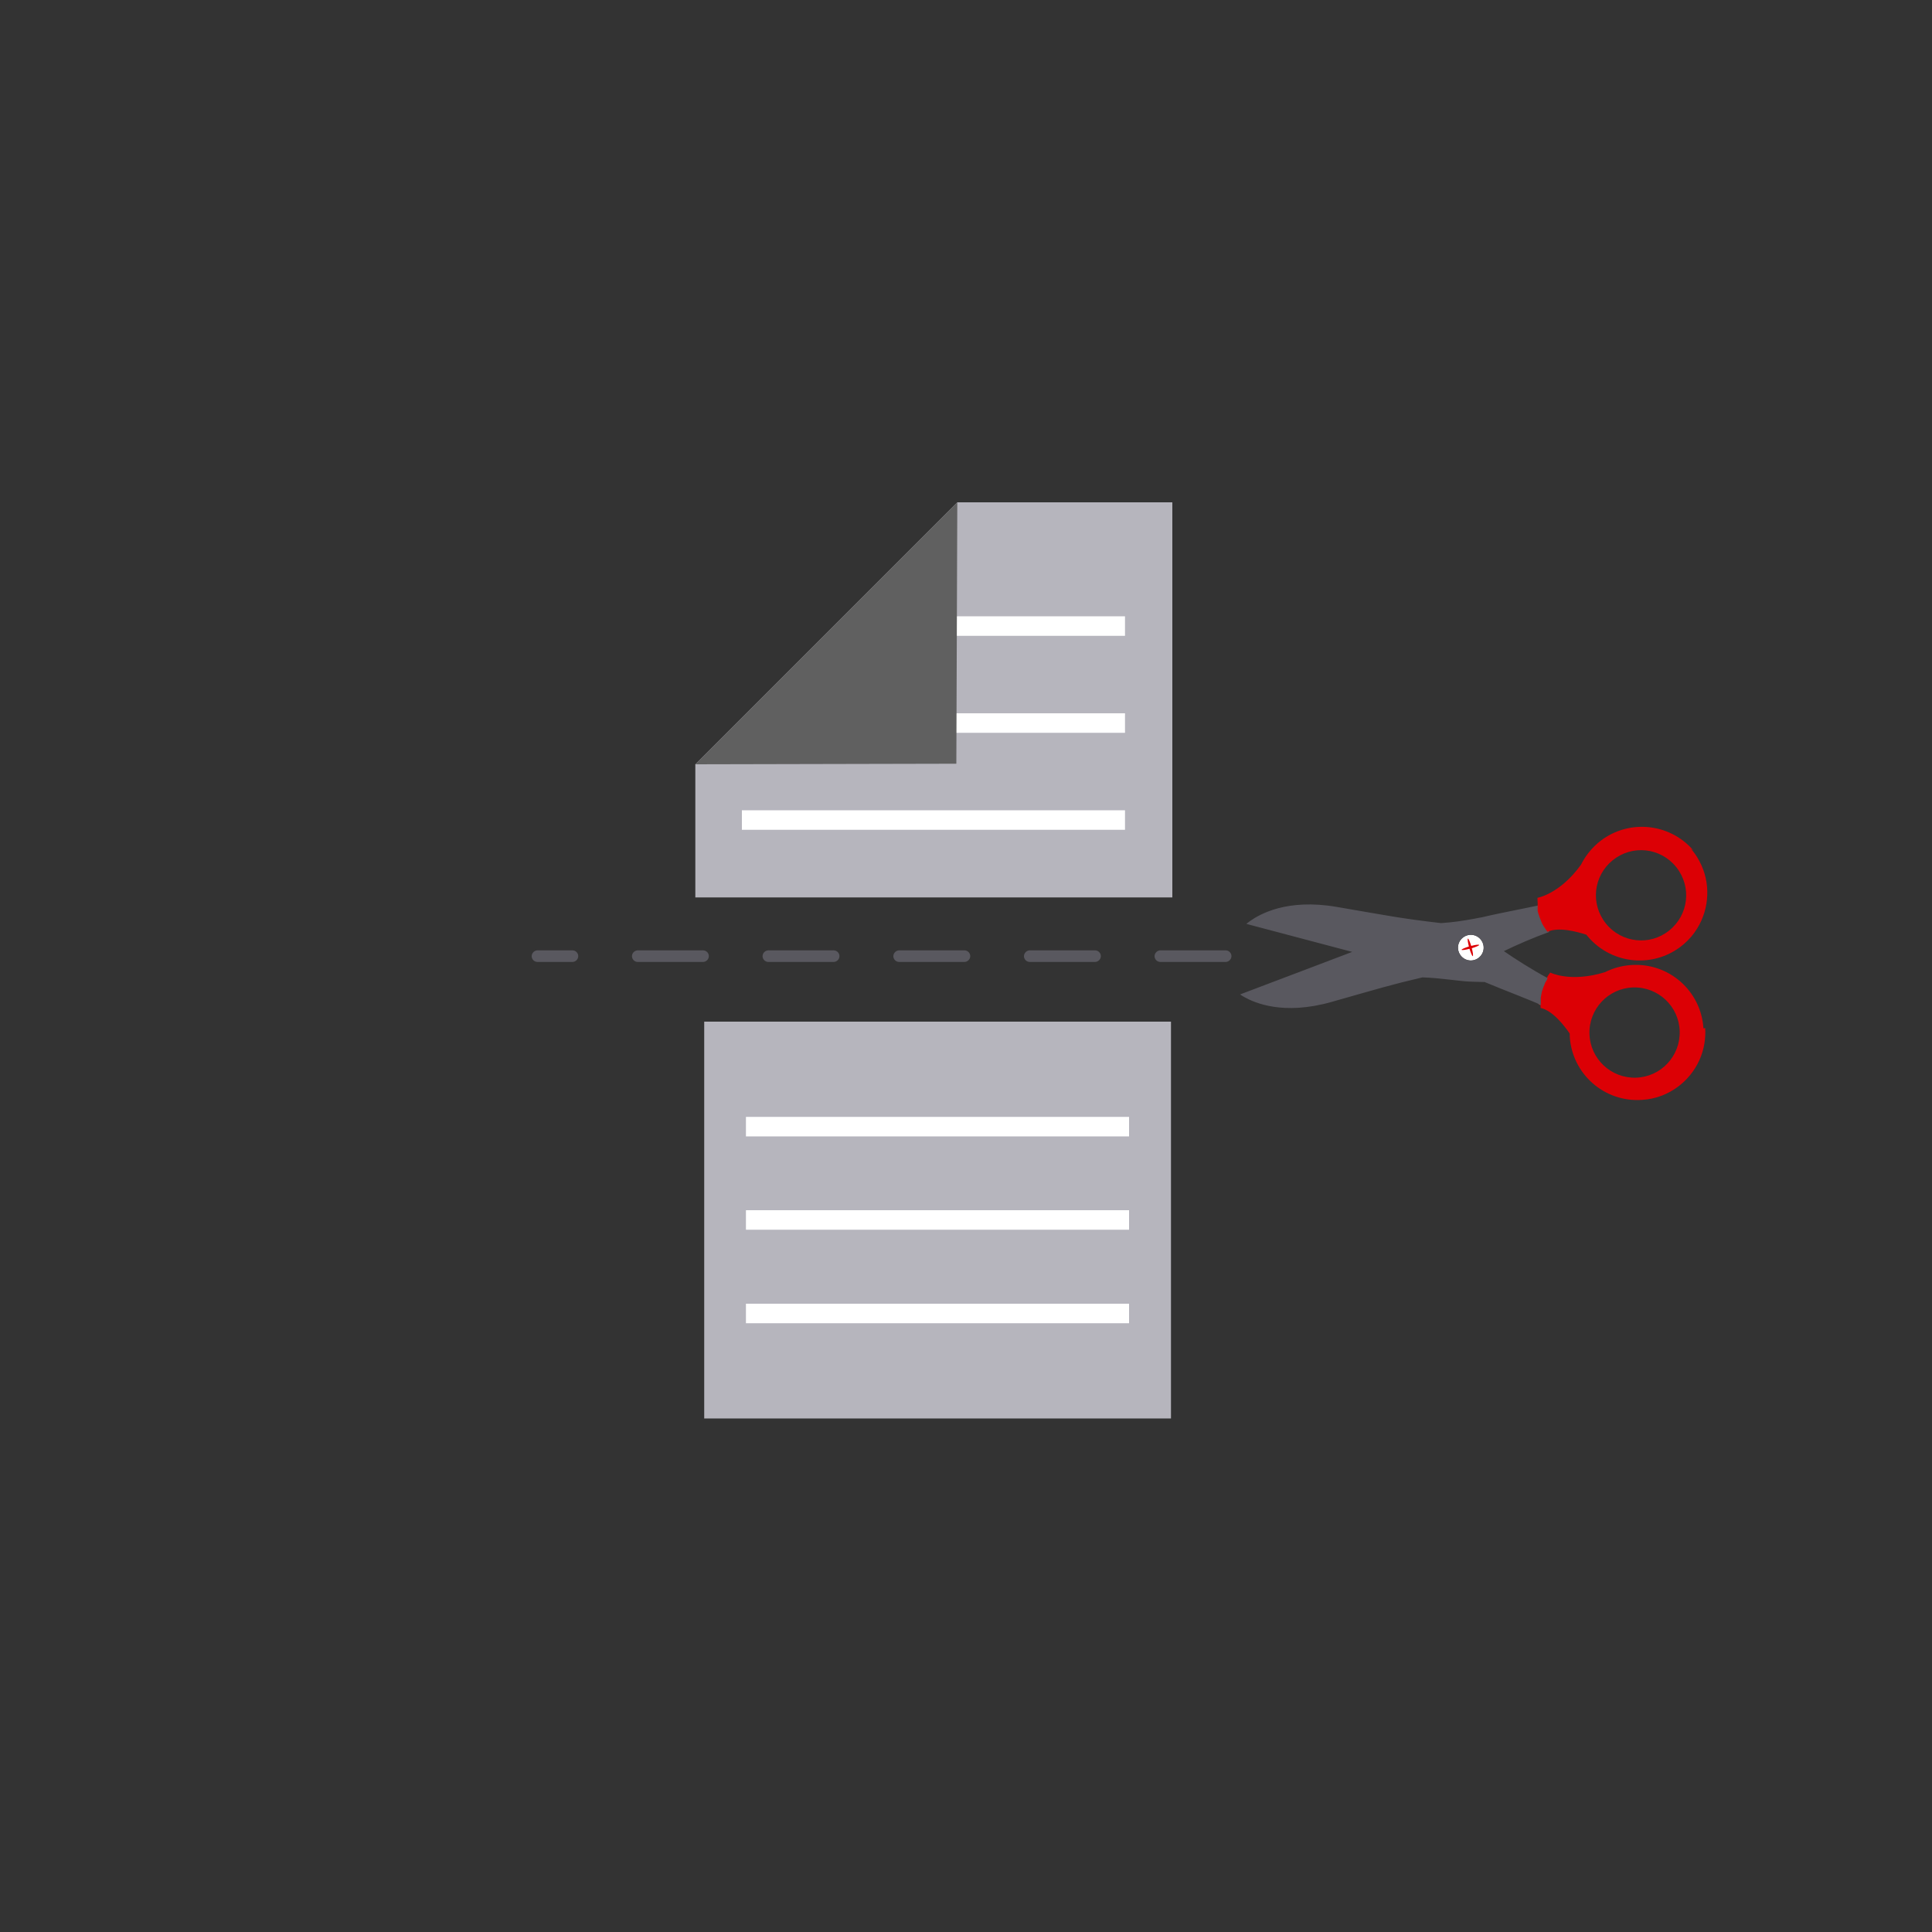 <?xml version="1.0" encoding="UTF-8"?>
<svg id="Layer_1" xmlns="http://www.w3.org/2000/svg" xmlns:xlink="http://www.w3.org/1999/xlink" version="1.1" viewBox="0 0 100 100">
  <rect x="0" y="0" width="100" height="100" fill="#333333" stroke="none"/>
  <!-- Generator: Adobe Illustrator 29.0.1, SVG Export Plug-In . SVG Version: 2.1.0 Build 192)  -->
  <defs>
    <style>
      .st0 {
        fill: none;
      }

      .st1 {
        fill: #59585f;
      }

      .st2 {
        fill: #606060;
      }

      .st3 {
        fill: #b6b5bd;
      }

      .st4 {
        fill: #dc0005;
      }

      .st5 {
        fill: #fff;
      }

      .st6 {
        fill: #e33938;
      }

      .st7 {
        fill: #c73938;
      }

      .st8 {
        clip-path: url(#clippath);
      }
    </style>
    <clipPath id="clippath">
      <rect class="st0" x="0" width="100" height="100"/>
    </clipPath>
  </defs>
  <g class="st8">
    <g>
      <path class="st0" d="M79.65,51.88s0-.03,0-.04c0,.01,0,.03,0,.04Z"/>
      <path class="st0" d="M79.72,51.47s0-.03.01-.05c0,.02,0,.03-.01.05Z"/>
      <path class="st0" d="M79.71,51.53s0-.03.01-.05c0,.02,0,.03-.01.05Z"/>
      <path class="st0" d="M79.7,51.58s0-.03.01-.05c0,.02,0,.03-.01.05Z"/>
      <path class="st0" d="M79.73,51.42s0-.04.01-.05c0,.02,0,.04-.01.05Z"/>
      <path class="st0" d="M79.66,51.83s0-.02,0-.03c0,.01,0,.02,0,.03Z"/>
      <path class="st0" d="M79.66,51.79s0-.03,0-.04c0,.01,0,.03,0,.04Z"/>
      <path class="st0" d="M79.69,51.63s0-.03,0-.04c0,.01,0,.03,0,.04Z"/>
      <path class="st0" d="M79.67,51.73s0-.02,0-.04c0,.01,0,.02,0,.04Z"/>
      <path class="st0" d="M79.68,51.69s0-.03,0-.05c0,.02,0,.03,0,.05Z"/>
      <path class="st0" d="M79.75,51.35s0-.03.01-.05c0,.02,0,.03-.01.05Z"/>
      <path class="st0" d="M79.98,50.76s.01-.02.02-.03c0,.01-.01.02-.02.03Z"/>
      <path class="st0" d="M79.96,50.81s.01-.02.02-.03c0,.01-.01.02-.02.03Z"/>
      <path class="st0" d="M79.93,50.86s.01-.02.02-.03c0,.01-.01.02-.02.03Z"/>
      <path class="st0" d="M79.83,51.1s.01-.03.02-.05c0,.02-.01.03-.02.05Z"/>
      <path class="st0" d="M79.91,50.91s.01-.02.02-.04c0,.01-.01.02-.02.04Z"/>
      <path class="st0" d="M80.1,50.55s-.02.03-.03.05c.01-.02.02-.03.03-.05Z"/>
      <path class="st0" d="M79.81,51.17s.01-.04.02-.06c0,.02-.01.04-.02.06Z"/>
      <path class="st0" d="M79.9,50.93s-.03.07-.05.11c0-.02.02-.04.02-.06,0-.02.01-.03.02-.05Z"/>
      <path class="st0" d="M80.04,50.66s.01-.02.02-.03c0,.01-.01.02-.02.03Z"/>
      <path class="st0" d="M79.77,51.29s.01-.04.02-.06c0,.02-.01.04-.02.06Z"/>
      <path class="st0" d="M80.01,50.71s.01-.02.02-.03c0,.01-.01.02-.02.03Z"/>
      <path class="st0" d="M79.79,51.23s.01-.03.02-.05c0,.02-.01.03-.02.05Z"/>
      <path class="st7" d="M79.95,50.83s0-.01,0-.02c0,0,0,.01,0,.02Z"/>
      <path class="st7" d="M79.9,50.93s0,0,0-.01c0,0,0,0,0,.01Z"/>
      <path class="st7" d="M79.92,50.88s0-.01,0-.02c0,0,0,.01,0,.02Z"/>
      <path class="st7" d="M80,50.73s0-.01.01-.02c0,0,0,.01-.01.02Z"/>
      <path class="st7" d="M80.06,50.62s0-.01,0-.02c0,0,0,.01,0,.02Z"/>
      <path class="st7" d="M79.97,50.78s0-.01.01-.02c0,0,0,.01-.01.02Z"/>
      <path class="st7" d="M80.03,50.68s0-.01.01-.02c0,0,0,.01-.01.02Z"/>
      <path class="st6" d="M79.72,51.48s0,0,0-.01c0,0,0,0,0,.01Z"/>
      <path class="st6" d="M79.83,51.11s0,0,0,0c0,0,0,0,0,0Z"/>
      <path class="st6" d="M79.71,51.53s0,0,0,0c0,0,0,0,0,0Z"/>
      <path class="st6" d="M79.73,51.42s0,0,0,0c0,0,0,0,0,0Z"/>
      <path class="st6" d="M79.69,51.59s0,0,0-.01c0,0,0,0,0,.01Z"/>
      <path class="st6" d="M79.75,51.36s0,0,0-.01c0,0,0,0,0,.01Z"/>
      <path class="st6" d="M79.65,51.88s0,.07,0,.1c.07.04.11.06.11.06l-.1-.15Z"/>
      <path class="st6" d="M79.78,51.24s0,0,0-.01c0,0,0,0,0,.01Z"/>
      <path class="st6" d="M79.8,51.18s0,0,0-.01c0,0,0,0,0,.01Z"/>
      <path class="st6" d="M79.66,51.84s0,0,0-.01c0,0,0,0,0,.01Z"/>
      <path class="st6" d="M79.67,51.74s0,0,0-.01c0,0,0,0,0,.01Z"/>
      <path class="st6" d="M79.66,51.79s0,0,0,0c0,0,0,0,0,0Z"/>
      <path class="st6" d="M79.76,51.3s0,0,0-.01c0,0,0,0,0,.01Z"/>
      <path class="st6" d="M79.67,51.7s0,0,0-.01c0,0,0,0,0,.01Z"/>
      <path class="st6" d="M79.68,51.64s0,0,0,0c0,0,0,0,0,0Z"/>
      <path class="st6" d="M79.85,51.05s0,0,0-.01c0,0,0,0,0,.01Z"/>
      <path class="st5" d="M76.31,48.41c-.35-.1-.72.11-.82.46s.11.72.46.82c.35.1.72-.11.82-.46s-.11-.72-.46-.82Z"/>
      <path class="st4" d="M88.17,53.23c-.12-1.94-1.79-3.41-3.73-3.28-.49.03-.95.16-1.37.37-1.79.55-2.83.02-2.83.02-.06.07-.11.15-.15.22-.01.02-.02.03-.03.05,0,0,0,.01,0,.02,0,.01-.01.02-.02.03,0,0,0,.01-.01.02,0,.01-.01.02-.02.03,0,0,0,.01-.01.02,0,.01-.01.02-.02.03,0,0,0,.01-.01.02,0,.01-.01.02-.02.03,0,0,0,.01,0,.02,0,.01-.01.02-.02.03,0,0,0,.01,0,.02,0,.01-.01.02-.02.04,0,0,0,0,0,.01,0,.02-.01.03-.02.05,0,.02-.02.04-.02.06,0,0,0,0,0,.01,0,.02-.01.03-.02.05,0,0,0,0,0,0,0,.02-.01.04-.02.06,0,0,0,0,0,.01,0,.02-.01.03-.02.05,0,0,0,0,0,.01,0,.02-.01.04-.02.06,0,0,0,0,0,.01,0,.02,0,.03-.01.05,0,0,0,0,0,.01,0,.02,0,.04-.01.05,0,0,0,0,0,0,0,.02,0,.03-.01.05,0,0,0,0,0,.01,0,.02,0,.03-.01.05,0,0,0,0,0,0,0,.02,0,.03-.01.05,0,0,0,0,0,.01,0,.01,0,.03,0,.04,0,0,0,0,0,0,0,.02,0,.03,0,.05,0,0,0,0,0,.01,0,.01,0,.02,0,.04,0,0,0,0,0,.01,0,.01,0,.03,0,.04,0,0,0,0,0,0,0,.01,0,.02,0,.03,0,0,0,0,0,.01,0,.01,0,.03,0,.04v.1s.06.04,0,0c0,.14,0,.22,0,.22.63.14,1.23.92,1.51,1.33,0,.05,0,.1,0,.15.12,1.94,1.79,3.41,3.73,3.28.37-.02.73-.1,1.06-.23,1.14-.45,1.98-1.47,2.18-2.69.04-.26.06-.53.04-.8ZM84.68,55.78c-1.29.04-2.37-.97-2.41-2.26s.97-2.37,2.26-2.41,2.37.97,2.41,2.26-.97,2.37-2.26,2.41Z"/>
      <path class="st1" d="M80.17,48.17s-.02-.04-.02-.05c0,0,0-.01,0-.02,0-.01,0-.02-.01-.04,0,0,0-.01,0-.02,0-.01,0-.02-.01-.03,0,0,0-.01,0-.02,0-.01,0-.02-.01-.03,0,0,0-.01,0-.02,0-.01,0-.02-.01-.03,0,0,0-.01,0-.02,0-.01,0-.02-.01-.03,0,0,0-.01,0-.02,0-.01,0-.03-.01-.04,0,0,0,0,0-.01-.01-.04-.02-.08-.03-.11,0,0,0-.01,0-.02,0-.02,0-.04-.01-.05,0,0,0,0,0,0,0-.02,0-.04-.01-.06,0,0,0,0,0-.01,0-.02,0-.03,0-.05,0,0,0,0,0-.01,0-.02,0-.04,0-.06,0,0,0,0,0-.01,0-.02,0-.03,0-.05,0,0,0,0,0-.01,0-.02,0-.04,0-.05,0,0,0,0,0,0,0-.02,0-.03,0-.05,0,0,0,0,0-.01,0-.02,0-.03,0-.05,0,0,0,0,0,0,0-.02,0-.03,0-.05,0,0,0,0,0-.01,0-.01,0-.03,0-.04,0,0,0,0,0,0,0-.02,0-.03,0-.05,0,0,0,0,0-.01,0-.01,0-.02,0-.04,0,0,0,0,0-.01,0-.01,0-.03,0-.04,0,0,0,0,0,0,0-.01,0-.02,0-.03,0,0,0,0,0-.01,0-.01,0-.03,0-.04,0-.03,0-.07,0-.1-.33.12-2.18.44-3.34.72,0,0,0,0,0,0-.12.02-.24.04-.37.07-.74.13-1.07.18-1.74.23-2.14-.25-2.6-.36-5.41-.84-2.57-.44-3.97.38-4.46.72-.14.1-.21.16-.21.16,0,0,2.64.7,5.48,1.45-2.93,1.11-5.8,2.2-5.8,2.2,0,0,.07.06.22.14.52.29,2,.96,4.51.25,2.47-.7,3.07-.89,4.7-1.27.89.02,2,.21,2.51.22.43.01.69.02.69.02,0,0,0,0,0-.01,1.1.46,2.62,1.03,2.93,1.2,0-.03,0-.06,0-.1,0-.01,0-.03,0-.04,0,0,0,0,0-.01,0-.01,0-.02,0-.03,0,0,0,0,0,0,0-.01,0-.03,0-.04,0,0,0,0,0-.01,0-.01,0-.02,0-.04,0,0,0,0,0-.01,0-.01,0-.03,0-.05,0,0,0,0,0,0,0-.01,0-.03,0-.04,0,0,0,0,0-.01,0-.02,0-.03.01-.05,0,0,0,0,0,0,0-.02,0-.03.01-.05,0,0,0,0,0-.01,0-.02,0-.03.01-.05,0,0,0,0,0,0,0-.02,0-.04.01-.05,0,0,0,0,0-.01,0-.02,0-.03.01-.05,0,0,0,0,0-.01,0-.02.01-.04.02-.06,0,0,0,0,0-.01,0-.02.01-.03.02-.05,0,0,0,0,0-.01,0-.02.01-.04.02-.06,0,0,0,0,0,0,0-.02.01-.03.02-.05,0,0,0,0,0-.01.01-.04.03-.07.05-.11,0,0,0,0,0-.01,0-.01.01-.02.02-.04,0,0,0-.01,0-.02,0-.01.01-.02.02-.03,0,0,0-.01,0-.02,0-.01.01-.02.02-.03,0,0,0-.01.01-.02,0-.01.01-.02.02-.03,0,0,0-.01.01-.02,0-.01.01-.02.02-.03,0,0,0-.01.01-.02,0-.01.01-.02.02-.03,0,0,0-.01,0-.02.01-.02.02-.03.03-.05-.83-.45-1.68-.99-2.27-1.4.64-.31,1.5-.69,2.34-.99ZM76.77,49.23c-.1.35-.47.56-.82.46-.35-.1-.56-.47-.46-.82.1-.35.47-.56.82-.46.35.1.56.47.46.82Z"/>
      <path class="st4" d="M76.15,48.96c.22-.06.4-.08.41-.05s-.16.1-.38.17c.06.22.08.4.05.41-.03,0-.1-.16-.17-.38-.22.06-.4.08-.41.05,0-.03.16-.1.38-.17-.06-.22-.08-.4-.05-.41.03,0,.1.16.17.38Z"/>
      <path class="st4" d="M87.65,44.02c-1.26-1.47-3.48-1.64-4.95-.38-.37.32-.66.7-.87,1.12-1.1,1.52-2.25,1.71-2.25,1.71,0,.09,0,.18.01.27,0,.02,0,.04,0,.06,0,0,0,.01,0,.02,0,.01,0,.03,0,.04,0,0,0,.01,0,.02,0,.01,0,.02,0,.04,0,0,0,.02,0,.02,0,.01,0,.02,0,.03,0,0,0,.02,0,.02,0,.01,0,.02,0,.03,0,0,0,.01,0,.02,0,.01,0,.02,0,.03,0,0,0,.01,0,.02,0,.01,0,.03,0,.04,0,0,0,0,0,.01,0,.02,0,.04.01.05,0,.02.01.04.02.06,0,0,0,.01,0,.02,0,.02.01.04.02.05,0,0,0,0,0,0,0,.02.01.04.02.06,0,0,0,0,0,.01,0,.02.01.03.02.05,0,0,0,0,0,.01,0,.02.01.04.02.05,0,0,0,0,0,0,0,.01.01.03.02.04,0,0,0,0,0,.01,0,.02.01.03.02.05,0,0,0,0,0,0,0,.02.01.03.02.05,0,0,0,0,0,.01,0,.01.01.03.02.04,0,0,0,0,0,0,0,.02.01.03.02.05,0,0,0,0,0,.01,0,.01.01.02.02.04,0,0,0,0,0,0,0,.01.01.03.02.04,0,0,0,0,0,0,0,.01.01.02.02.03,0,0,0,0,0,0,0,.01.01.02.02.04,0,0,0,0,0,0,0,.01.01.02.02.03,0,0,0,0,0,0,0,.01.01.02.02.03l.05.08s.08-.01,0,0c.07.11.13.18.13.18.58-.27,1.54,0,2.01.15.03.04.06.08.09.11,1.26,1.47,3.48,1.64,4.95.38.28-.24.52-.52.7-.82.64-1.04.7-2.37.12-3.46-.12-.23-.27-.46-.45-.66ZM86.4,48.16c-1,.81-2.47.65-3.28-.36s-.65-2.47.36-3.28,2.47-.65,3.28.36.65,2.47-.36,3.28Z"/>
    </g>
    <g>
      <g>
        <polygon class="st3" points="49.55 26 35.99 39.56 35.99 46.45 52.25 46.45 60.68 46.45 60.68 26 49.55 26"/>
        <rect class="st5" x="38.4" y="41.94" width="19.83" height="1.01"/>
        <rect class="st5" x="40.76" y="36.92" width="17.47" height="1.01"/>
        <rect class="st5" x="45.51" y="31.9" width="12.72" height="1.01"/>
        <polygon class="st2" points="49.5 39.53 49.55 26 35.99 39.56 49.5 39.53"/>
        <g>
          <rect class="st3" x="36.45" y="52.88" width="24.16" height="20.54"/>
          <g>
            <rect class="st5" x="38.61" y="57.81" width="19.83" height="1.01"/>
            <rect class="st5" x="38.61" y="62.64" width="19.83" height="1.01"/>
            <rect class="st5" x="38.61" y="67.48" width="19.83" height="1.01"/>
          </g>
        </g>
      </g>
      <g>
        <path class="st1" d="M29.63,49.79h-1.81c-.17,0-.3-.14-.3-.3s.14-.3.3-.3h1.81c.17,0,.3.14.3.3s-.14.3-.3.3Z"/>
        <path class="st1" d="M63.44,49.79h-3.38c-.17,0-.3-.14-.3-.3s.14-.3.3-.3h3.38c.17,0,.3.14.3.3s-.14.3-.3.3ZM56.68,49.79h-3.38c-.17,0-.3-.14-.3-.3s.14-.3.3-.3h3.38c.17,0,.3.14.3.3s-.14.3-.3.3ZM49.92,49.79h-3.38c-.17,0-.3-.14-.3-.3s.14-.3.3-.3h3.38c.17,0,.3.14.3.3s-.14.3-.3.3ZM43.15,49.79h-3.38c-.17,0-.3-.14-.3-.3s.14-.3.3-.3h3.38c.17,0,.3.14.3.3s-.14.3-.3.3ZM36.39,49.79h-3.38c-.17,0-.3-.14-.3-.3s.14-.3.3-.3h3.38c.17,0,.3.14.3.3s-.14.3-.3.3Z"/>
      </g>
    </g>
  </g>
</svg>
